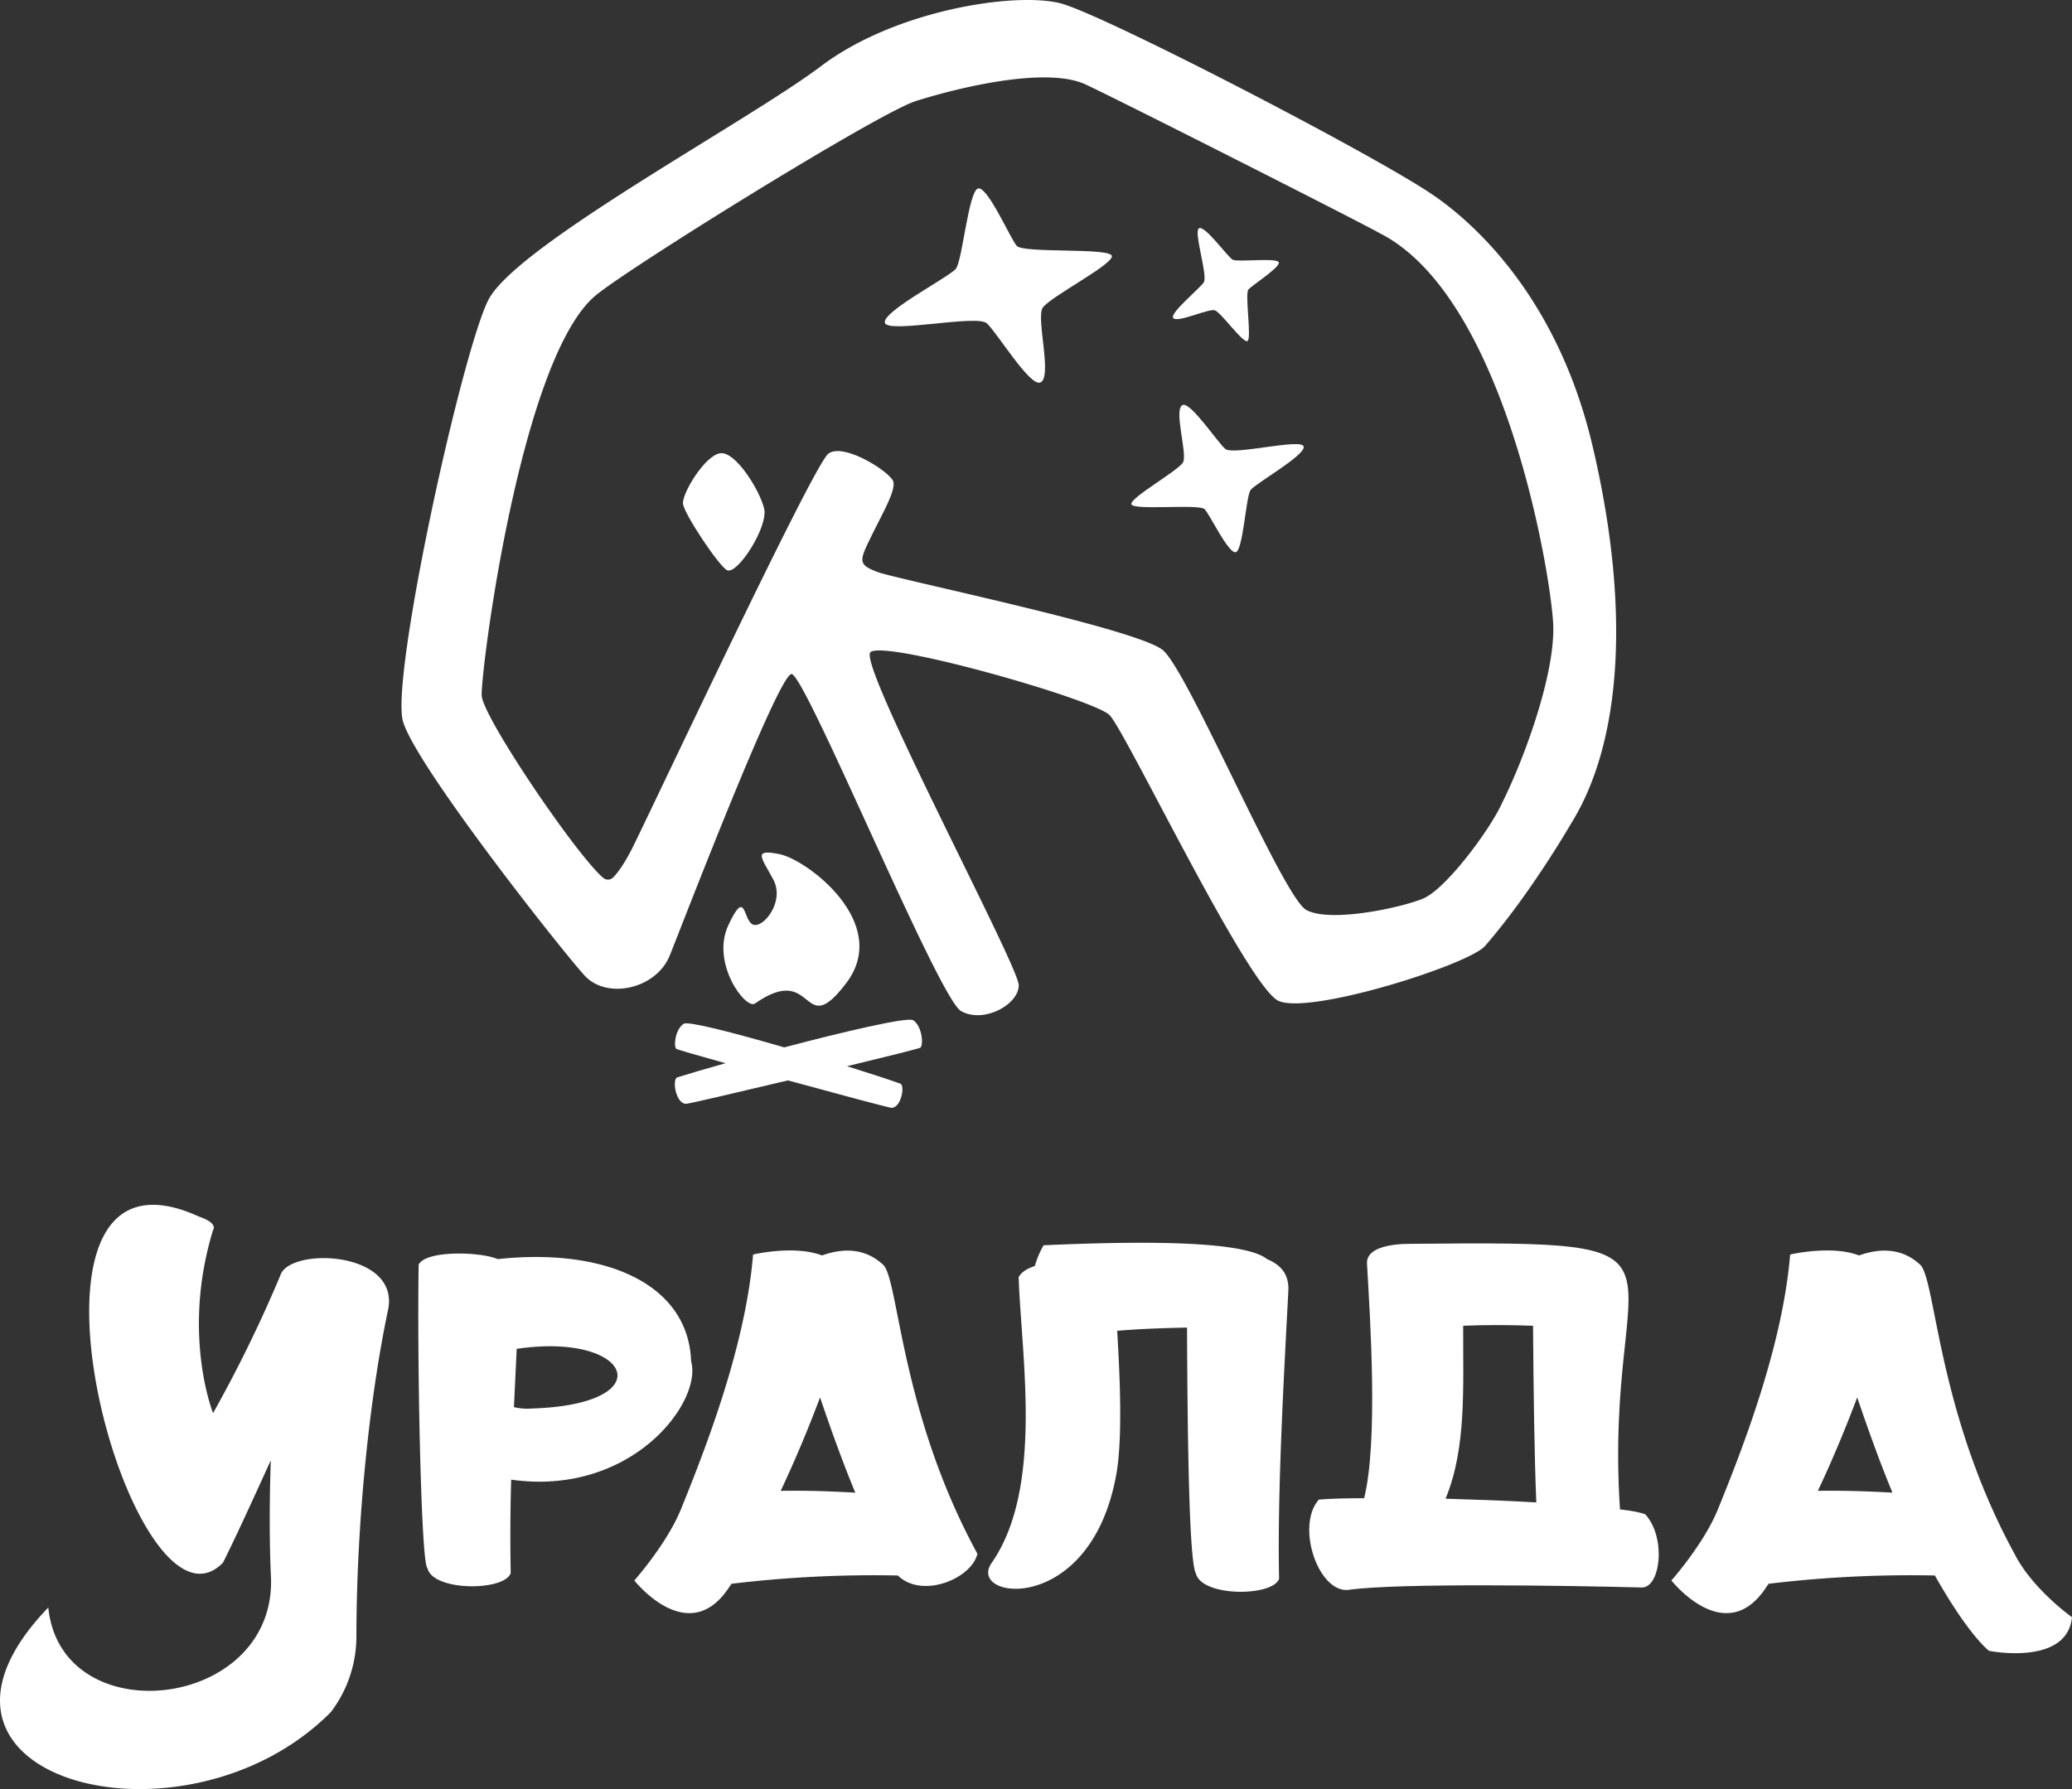 <?xml version="1.0" encoding="UTF-8"?> <svg xmlns="http://www.w3.org/2000/svg" viewBox="0 0 822.75 710.57"><rect x="0" y="0" width="822.75" height="710.57" fill="#333333" stroke="none"/><defs><style>.cls-1{fill:#fff;}</style></defs><g id="Слой_2" data-name="Слой 2"><g id="Слой_1-2" data-name="Слой 1"><path class="cls-1" d="M632.31,176.88C618,116.36,583.6,87.76,570.51,78.46c-.51-.36-3.06-2.07-3.08-2.09-25.8-17-130.54-71.19-146.53-75.11-18.24-4.48-65.47,2.8-94.87,25S204.49,97.71,193.81,119.33,155.08,268.92,160,286.43s63.32,91.43,72.16,101.05,28.4,5.35,33.79-8,43-111.51,48.35-111.76,58.32,128.7,67.28,133.82,23-2.57,22.94-10.27-63.69-126.91-58.93-132.18,88.65,18.54,95,24.93,54.76,107.84,67.08,113.49,75.5-14.32,82-21.8c18.29-21,34.38-49,34.4-49C643.51,295.24,647.89,242.84,632.31,176.88Zm-67,179.9c-8.86,3.79-37.37,9.83-46.67,4.58s-46.75-94.57-56.86-103.12-105.53-28.11-113.37-31.08-7.26-4.34-2.37-14.29,9.54-17.87,8.69-21.52S335,175.54,328.9,180.21,256.64,326,250.81,337.35c-3.37,6.54-5.88,9.7-7.4,11.2a2.88,2.88,0,0,1-3.85.13c-10.51-8.8-47.88-63.87-48.29-72.45-.44-9.36,15.36-134.12,45.31-158.94,13.5-11.19,112.1-72.36,126.95-77.11S415.1,26,431.21,33.6,539.58,87.94,547.93,92.65c49.78,25.33,67.76,135.15,68.8,154.89s-11.55,53.9-20.1,71C591.75,329.53,574.15,353,565.28,356.78Z"></path><path class="cls-1" d="M288.77,226.49c4.15,1.72,16.43-17.38,14.64-24.6S292.12,179.27,286.06,180s-15.31,15.95-14.84,20.1S285.72,225.22,288.77,226.49Z"></path><path class="cls-1" d="M299.78,398.56c-3.66,2.56-17.62-16-10.57-31.1s5.75-2,9.75-.26,12.78-9.06,8.13-17.82-8.46-12.38,2.53-10.12S354,366.69,336.06,390.4,324,381.65,299.78,398.56Z"></path><path class="cls-1" d="M362.64,405.21c-2.12-1.44-27,4.4-51.25,10.77-19.75-5.74-38.12-10.51-39.9-9.38-3.41,2.17-4.13,9.17-2.89,10,.38.27,8.45,2.59,19.49,5.67-8,2.24-14.78,4.24-19.16,5.63-2.14.68-.66,10.55,3.54,10.49,1,0,19.89-4.41,40.39-9.29,20.28,5.54,40.08,10.83,41.06,10.88,3.88.18,5.55-8.9,3.58-9.6-4.65-1.65-12.31-4.15-21.17-6.92,15.86-3.84,28.57-7,29.08-7.34C366.78,415.25,366.25,407.67,362.64,405.21Z"></path><path class="cls-1" d="M469.65,160.85c-3.85,1.5,2,19.48.1,22.79S449,197.48,449.23,200.19s27-.2,29.13,2.07,9.32,17.47,12.28,17.07,4.07-22.13,5.95-24.72,21.79-13.76,21.07-17.24-27.93,3.62-31.11.93S472.82,159.61,469.65,160.85Z"></path><path class="cls-1" d="M413,151.94c5.09-1.77-1.64-25.45,1-29.66s27.68-17,27.5-20.54-35.16-1-37.79-4.11S392.4,74.45,388.52,74.82s-6.35,28.6-8.93,31.88-29,16.85-28.25,21.42,36.52-3.36,40.52.29S408.82,153.39,413,151.94Z"></path><path class="cls-1" d="M465.79,126.16c1.23,2.5,14.17-3.81,16.65-2.9S493.28,136,495.25,135.5s-1.08-18.81.5-20.56,12.45-8.68,12.05-10.7-16.31-.07-18.27-1.06S478.72,89.7,476.19,90.63s3.62,19,1.77,21.58S464.78,124.11,465.79,126.16Z"></path><path class="cls-1" d="M274.43,540.69c-1.1-31.23-34.9-45.19-76.78-40.61-6.91-3-28.65-3.57-31.41,2.21-.63,38.08.94,118.88,3.48,120.5,2.21,9.36,30.68,9.18,33.07,2-.2-11.39-.2-24.07.19-37.12C250.83,594.43,279,556.77,274.43,540.69Zm-63.19,18.72a22.94,22.94,0,0,1-7.17-.55l1.1-23.14C250.74,528.93,263.4,557.77,211.24,559.41Z"></path><path class="cls-1" d="M511.57,512.76c.36-6.81-3.12-10.47-8.45-12.68-10-8.18-58.8-6.81-88.73-5.51a37.3,37.3,0,0,0-3.49,8.26c-2.94.93-5.33,2.39-6.42,4.42,1.1,31.65,9.85,83.44-10.48,113.15-11.2,14.87,38.95,22.23,49.24-34.71,2.57-14.14,1.46-39.13.37-57.14,8.45-.73,17.81-1.1,27.74-1.28.18,47,.91,93,3.48,97.55,2.21,9.54,30.68,9.36,33.07,2.19C507.15,592.3,509.91,544.9,511.57,512.76Z"></path><path class="cls-1" d="M653.37,601.48c-1.66-.73-5.14-1.46-10.11-2C636.4,495,683.76,492.86,560.24,494c-9,0-17.63,1.84-17.44,7.72,1.31,22.89,4.46,70.5-1.12,93.31-7.15,0-13.39.18-18,.55-9.36,10.66,0,37.67,12.11,35.82,19.48-2.75,87.44-1.66,116.09-.91C659.25,630.7,661.82,611,653.37,601.48ZM574,595.23c8.4-20.27,6.9-44.47,7-68.69,8.45-.36,17.83-.36,27.74,0,.19,26.45.55,52.52,1.3,70.17C598.64,596,586,595.6,574,595.23Z"></path><path class="cls-1" d="M154,520.66c-7.49,35.65-12.42,84.79-12.48,129.18A49.67,49.67,0,0,1,131.36,680c-57.88,58.37-178,26.81-112.18-41.56,5,50,89.53,41,88.45-11.21-.65-13.53-.7-29.64-.1-47.25-7.43,16.33-14.39,31.55-19,40.67C52.19,657.89-5.21,444.67,79,483.18c7.86,2.71,5.61,5.29,5.61,5.29a132.09,132.09,0,0,0-4.4,19.77c-4.37,31.25,4.4,53,4.4,53a535.53,535.53,0,0,0,26.65-54.55C114.55,495.12,159.48,496.63,154,520.66Z"></path><path class="cls-1" d="M289.94,629.76s.06,0,.08,0a1.35,1.35,0,0,0,.39-.73C290.27,629.28,290.1,629.52,289.94,629.76Z"></path><path class="cls-1" d="M350.65,502.29c-7.54-7-16.53-6.43-24.25-3.67-11-4.24-27.36-.37-27.36-.37-3,36.34-18.74,76.72-28.61,101.08l-.55,1.29c-5.83,13.4-18,27.08-18,27.08s21.86,27.78,38.05,2.06c.16-.24.33-.48.47-.73a472.05,472.05,0,0,1,66.12-3.3c9.7,9.42,29.32,1.22,31.59-8.63C357.44,560.89,356.89,508,350.65,502.29ZM310,592.11c5.72-12.11,11-24.8,15.63-37.1,4.41,13,9.18,26.26,14,37.83C330.45,592.3,320.16,591.93,310,592.11Z"></path><path class="cls-1" d="M701.74,629.76s.06,0,.08,0a1.4,1.4,0,0,0,.38-.73C702.06,629.28,701.9,629.52,701.74,629.76Z"></path><path class="cls-1" d="M799.91,617.1C769.23,560.89,768.69,508,762.45,502.29c-7.54-7-16.54-6.43-24.26-3.67-11-4.24-27.36-.37-27.36-.37-3,36.34-18.74,76.72-28.63,101.08-5.57,13.8-18.52,28.37-18.52,28.37s21.87,27.78,38.06,2.06c.16-.24.32-.48.46-.73a471.83,471.83,0,0,1,66.1-3.3c13.86,24.48,21.54,29.93,21.54,29.93s30.92,6.18,32.91-13.37C822.75,642.29,807.05,631.2,799.91,617.1Zm-78.07-25c5.71-12.11,11-24.8,15.62-37.1,4.42,13,9.18,26.26,14,37.83C742.24,592.3,732,591.93,721.84,592.11Z"></path></g></g></svg> 